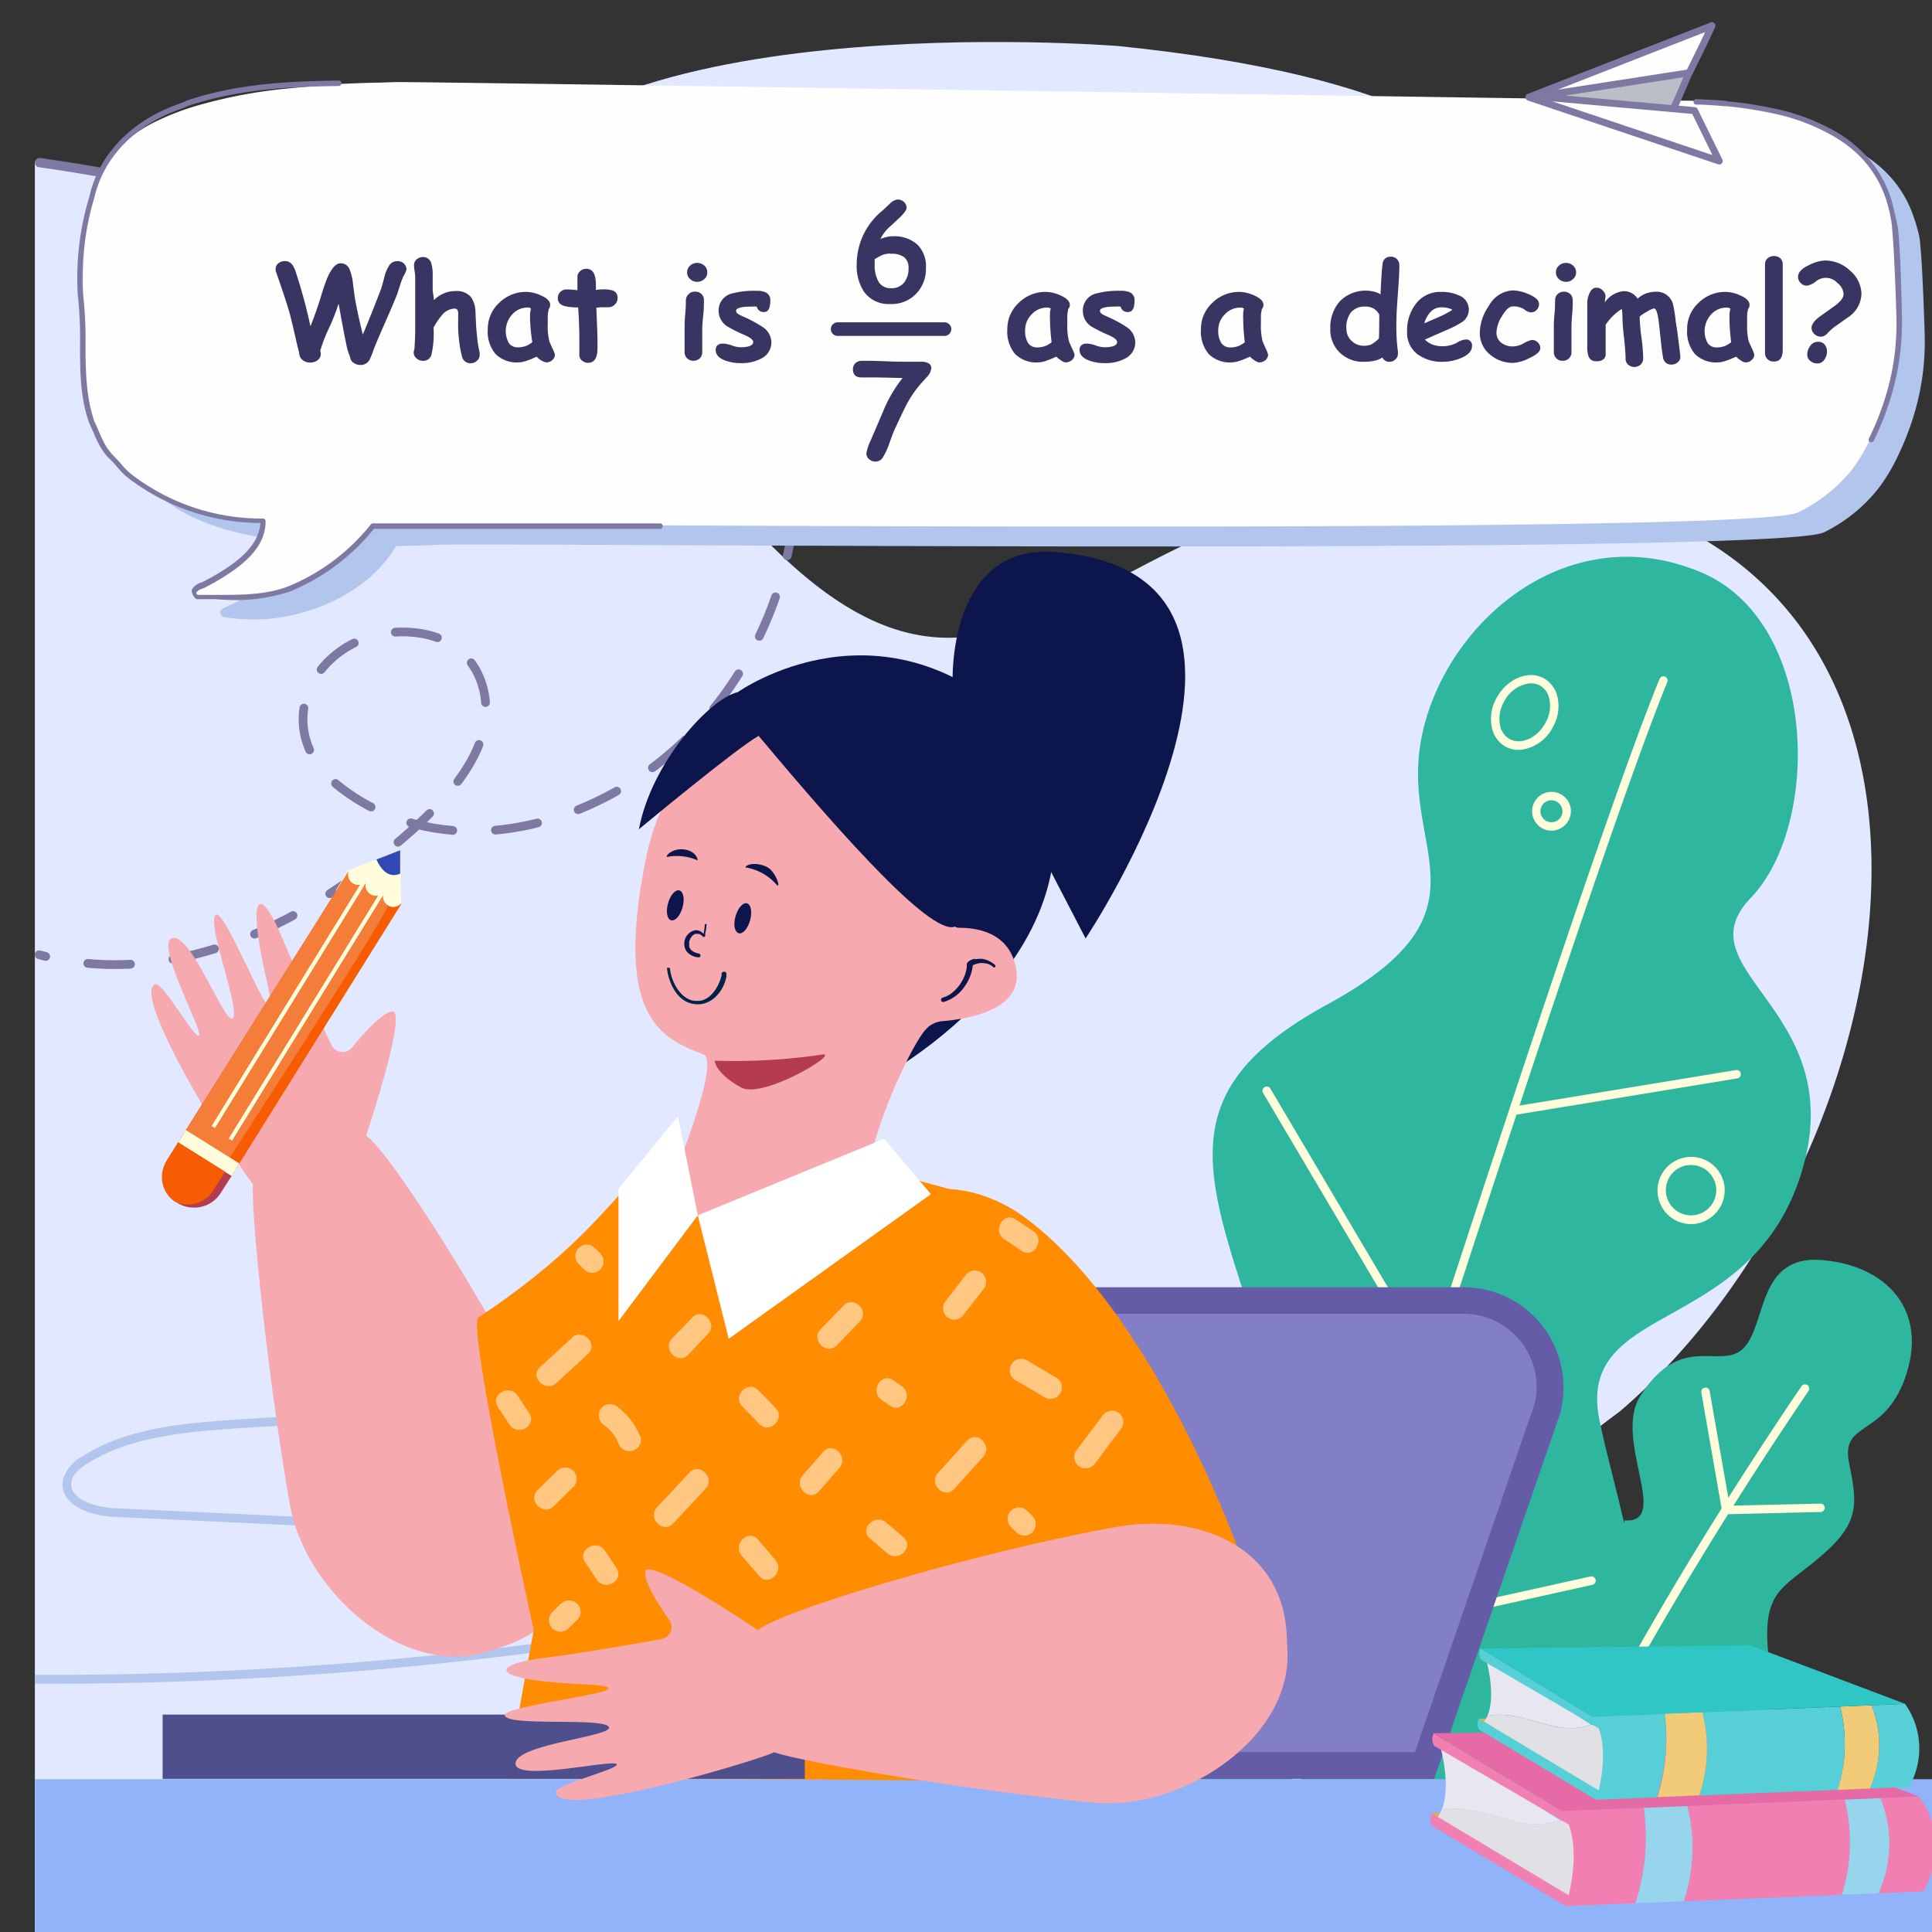 <svg id="Слой_1" data-name="Слой 1" xmlns="http://www.w3.org/2000/svg" width="230" height="230" viewBox="0 0 230 230">
  <rect x="0" y="0" width="230" height="230" fill="#333333" stroke="none"/>
  <defs>
    <style>
      .cls-1 {
        fill: #e1e8ff;
      }

      .cls-2, .cls-20 {
        fill: none;
      }

      .cls-2, .cls-20, .cls-34, .cls-35 {
        stroke: #7e79a2;
      }

      .cls-2, .cls-20, .cls-33, .cls-34, .cls-35 {
        stroke-linecap: round;
        stroke-linejoin: round;
      }

      .cls-2 {
        stroke-width: 1.04px;
        stroke-dasharray: 5.09;
      }

      .cls-3 {
        fill: #2fb69f;
      }

      .cls-4 {
        fill: #fffddb;
      }

      .cls-5 {
        fill: #91b3fa;
      }

      .cls-6 {
        fill: #b2c5ed;
      }

      .cls-7 {
        fill: #0d164c;
      }

      .cls-8 {
        fill: #827fc6;
      }

      .cls-9 {
        fill: #645ca7;
      }

      .cls-10 {
        fill: #f7a9b0;
      }

      .cls-11 {
        fill: #ff8c01;
      }

      .cls-12 {
        fill: #b53c50;
      }

      .cls-13 {
        fill: #fff;
      }

      .cls-14 {
        opacity: 0.51;
      }

      .cls-15 {
        fill: #3149b2;
      }

      .cls-16 {
        fill: #f75c03;
      }

      .cls-17 {
        fill: #f47d3a;
      }

      .cls-18 {
        fill: #4f4f8e;
      }

      .cls-19 {
        fill: #002448;
      }

      .cls-20 {
        stroke-width: 1.11px;
      }

      .cls-21 {
        fill: #e9b032;
      }

      .cls-22 {
        fill: #e0e0e5;
      }

      .cls-23 {
        fill: #e8e6f1;
      }

      .cls-24 {
        fill: #f27fb2;
      }

      .cls-25 {
        fill: #96d5ec;
      }

      .cls-26 {
        fill: #e56aa5;
      }

      .cls-27 {
        fill: #56d0d6;
      }

      .cls-28 {
        fill: #f1cb78;
      }

      .cls-29 {
        fill: #30c6c6;
      }

      .cls-30, .cls-35 {
        fill: #fefefe;
      }

      .cls-31 {
        fill: #7e79a2;
      }

      .cls-32, .cls-33 {
        fill: #383563;
      }

      .cls-33 {
        stroke: #383563;
        stroke-width: 1.62px;
      }

      .cls-34 {
        fill: #b9bec7;
      }

      .cls-34, .cls-35 {
        stroke-width: 0.83px;
      }
    </style>
  </defs>
  <g>
    <path class="cls-1" d="M133.11,5.48S65.89.07,56.48,25.53s77.28,46,111.7,24.69C183.87,40.53,201.52,12.43,133.11,5.48Z"/>
    <path class="cls-1" d="M208.06,220.66l-16-4.4c-34.43-8.32-20.31-32.85.71-48.18,36.53-31.11,48.53-107-15-110.88-49.72-3.29-57.53,44.87-94.2-1.65C62.31,33,34.11,23.07,4.15,19.21v212.6c84.71,0,158.56-.13,200.52-.69A64.41,64.41,0,0,1,208.06,220.66Z"/>
    <path class="cls-2" d="M94.54,61.14c-1.26,12.32-7.93,24.21-18.21,31.23-10.52,7.2-24.89,9.62-35.64,1.5C30.6,86.25,38.58,73.67,50,75.39c6.72,1,9.42,7.51,6.91,13.53-2.24,5.38-8.07,10.27-12.55,13.81-11.15,8.8-25.49,14.75-39.71,10.93"/>
    <g>
      <g>
        <path class="cls-3" d="M186.33,213.43c4.85.75,26.55,2.06,24.32-15.3-1.14-8.87,1.42-8.82,6.12-12.86s4.34-6.25,3.35-11.17,4.12-3,6.63-9.93c3-8.25-2.28-13.58-9.92-14.17s-6.52,7.67-9.23,10.46-7.4-2.07-12.34,5.75C192,171.31,199,181.4,193.4,181"/>
        <g>
          <path class="cls-4" d="M195.11,197.64a.4.4,0,0,1-.3-.06.49.49,0,0,1-.19-.68c6-10.65,12.73-21.38,19.84-31.87a.5.5,0,0,1,.84.56c-7.11,10.48-13.77,21.18-19.81,31.8A.47.47,0,0,1,195.11,197.64Z"/>
          <path class="cls-4" d="M216.74,180h0l-11.23.27a.51.51,0,0,1-.51-.42l-2.46-14.07a.49.49,0,0,1,.41-.58.5.5,0,0,1,.58.4l2.39,13.65,10.79-.25a.5.5,0,0,1,.52.49A.51.51,0,0,1,216.74,180Z"/>
        </g>
      </g>
      <g>
        <path class="cls-3" d="M208.41,106.91c8.45-8.77,8.07-33-6-38.82-17.36-7.22-33,8.57-33.58,23.13-.46,11.23,7.92,18.13-10.82,28.36s-14.62,20-8.49,38.76-7.9,13.18-16.44,30.54c-6.77,13.76,6.14,25.63,11.79,30L185,214.28a30.9,30.9,0,0,0,3.43-3.05c11.78-12.27,4.76-28.86,2-42.08-3-14.29,17.95-10,24-29.46S200,115.68,208.41,106.91Z"/>
        <g>
          <path class="cls-4" d="M152.52,218.24a.75.75,0,0,1-.21,0,.51.51,0,0,1-.32-.64c.36-1.13,36.07-113.74,45.56-136.73a.5.5,0,1,1,.92.38c-9.46,23-45.16,135.52-45.52,136.66A.53.53,0,0,1,152.52,218.24Z"/>
          <g>
            <path class="cls-4" d="M180.33,132.73a.5.5,0,0,1-.14-1l26.47-4.34a.5.5,0,0,1,.58.41.51.51,0,0,1-.42.58l-26.47,4.35Z"/>
            <path class="cls-4" d="M159.93,195.24a.5.5,0,0,1-.17-1l29.59-6.57a.5.5,0,1,1,.21,1L160,195.23Z"/>
          </g>
          <path class="cls-4" d="M170.23,163.11a.52.52,0,0,1-.49-.24l-19.4-32.8a.51.51,0,0,1,.87-.52l19.4,32.8a.51.51,0,0,1-.18.69A.48.48,0,0,1,170.23,163.11Z"/>
        </g>
        <path class="cls-4" d="M181.16,89.25a3.23,3.23,0,0,1-1.86-.33,3.34,3.34,0,0,1-1.62-2,5,5,0,0,1,.49-3.84c1.23-2.26,3.73-3.32,5.57-2.36a3.36,3.36,0,0,1,1.61,2,5,5,0,0,1-.49,3.85h0A5,5,0,0,1,181.16,89.25Zm.8-7.88a4,4,0,0,0-2.91,2.17,4.08,4.08,0,0,0-.41,3.07A2.33,2.33,0,0,0,179.76,88c1.36.71,3.25-.16,4.22-1.94h0a4,4,0,0,0,.41-3.07,2.33,2.33,0,0,0-1.12-1.41A2.26,2.26,0,0,0,182,81.37Zm2.46,4.95h0Z"/>
        <path class="cls-4" d="M184.9,98.88A2.31,2.31,0,1,1,187,96.33,2.33,2.33,0,0,1,184.9,98.88Zm-.39-3.6A1.31,1.31,0,1,0,186,96.44,1.33,1.33,0,0,0,184.51,95.28Z"/>
        <path class="cls-4" d="M201.68,145.71a4,4,0,1,1,3.62-4.44A4.05,4.05,0,0,1,201.68,145.71Zm-.76-7a3,3,0,1,0,3.38,2.66A3,3,0,0,0,200.92,138.72Z"/>
      </g>
    </g>
    <rect class="cls-5" x="4.15" y="211.81" width="230" height="20"/>
    <g>
      <path class="cls-6" d="M105.84,190c-7,.73-26.21,3.61-33.1,4.51-6.3.81-12.82,1.66-19.24,2.35a447.39,447.39,0,0,1-49.35,2.53v1.05a446.82,446.82,0,0,0,49.46-2.54c6.44-.7,13-1.54,19.27-2.36,6.85-.88,27.12-3.77,34.12-4.49Z"/>
      <path class="cls-6" d="M13.58,180.58l28.52,1.33c2.84.14,5.81.28,8.82.28,5.7,0,11.56-.5,17-2.47a12,12,0,0,0,5.64-3.63c1.45-1.89,1.84-3.51,1.16-4.8-1.87-3.55-11.4-3.25-16.52-3.1-.87,0-1.59.05-2,.05-9.75-.14-19.61.15-29.31.85-5.91.42-12.09,1.1-17.07,4.28a4.64,4.64,0,0,0-2.33,2.86,2.69,2.69,0,0,0,.61,2.24C9.23,179.89,11.68,180.49,13.58,180.58ZM8.5,176.4c.12-.74.71-1.42,1.86-2.15,4.77-3,10.8-3.7,16.56-4.12,8.13-.58,16.38-.88,24.57-.88q2.34,0,4.65,0c.48,0,1.2,0,2.09,0,4.18-.13,14-.43,15.54,2.53.48.9.13,2.15-1.06,3.69a11.08,11.08,0,0,1-5.16,3.28c-8.12,2.94-17.3,2.51-25.4,2.13l-28.52-1.33c-1.72-.09-3.86-.65-4.74-1.72A1.69,1.69,0,0,1,8.5,176.4Z"/>
    </g>
    <g>
      <g>
        <g>
          <path class="cls-7" d="M137.33,193c-2-7.41-5.82-21.67-6.12-22.56l1.42-.48c.39,1.16,5.91,21.78,6.15,22.65Z"/>
          <polygon class="cls-7" points="88.64 196.26 88.41 194.78 136.4 187.12 136.64 188.6 88.64 196.26"/>
          <path class="cls-7" d="M87.52,197.68s1.15-6,2,.14Z"/>
        </g>
        <rect class="cls-7" x="69.85" y="184.68" width="1.5" height="17.93" transform="translate(-133.91 167.99) rotate(-62.82)"/>
        <rect class="cls-7" x="60.67" y="179.46" width="26.91" height="1.5" transform="translate(-120.57 188.23) rotate(-70)"/>
        <path class="cls-8" d="M169.59,210.17H63.48l15.72-47.3a10.33,10.33,0,0,1,10.08-8H174.2a10.33,10.33,0,0,1,10.08,12.62Z"/>
        <path class="cls-9" d="M170.73,211.77H61.26l16.43-49.4a11.8,11.8,0,0,1,11.59-9.13H174.2a11.92,11.92,0,0,1,11.63,14.58l0,.16Zm-105-3.19H168.45L182.73,167a8.73,8.73,0,0,0-8.53-10.6H89.28a8.69,8.69,0,0,0-8.52,6.8Z"/>
      </g>
      <g>
        <g>
          <g>
            <path class="cls-10" d="M23.71,123.25c.32-.82-5.41-11.22-3.12-11.59s6.24,10.54,7.14,9.52-3.29-11.64-2-12.29,8.48,18.53,6,7.75-.7-11.1,1.8-5.14c1.74,4.14,4.41,9.75,5.89,12.81a1.46,1.46,0,0,0,2.44.45c1.46-1.79,3.72-4.31,4.87-4.34,1.79,0-3.14,14.77-3.14,14.77h0c3.14,2.22,15.91,22.6,23.19,37.59,4.5,9.27,3.09,19.83-6.69,23.17l-1.83.59c-10.06,3.43-21.93-7-23.75-17.42-2.68-15.39-4.63-34.6-4.4-38.16h0c-1.21-1.24-14.77-22.57-11.62-23.79C19.36,116.82,23.39,124.07,23.71,123.25Z"/>
            <path class="cls-11" d="M85.21,139c5.91,2.07,12.33,12.53,7.75,21.51-9.26,18.16-29.3,34.11-29.3,34.11s-8.11-36.85-6.72-37.77C77.88,142.93,73.23,135.76,85.21,139Z"/>
          </g>
          <g>
            <g>
              <g>
                <g>
                  <path class="cls-7" d="M104.19,128.69s31.27-16.25,18.16-41.5C122.35,87.19,108,114.61,104.19,128.69Z"/>
                  <g>
                    <path class="cls-10" d="M113.38,109.67a.76.76,0,0,0,.78.78c1.82,0,6.16.36,6.84,5.11s-6,5.77-8.74,6a3,3,0,0,0-2.06,1c-1.62,1.83-5.15,9.48-6.33,14.41-2.62,10.89,5.69,12.13,5.69,12.13s-25.7,8.21-34.19,2.52c0,0,11.28-25,8.34-26.12-5.2-1.92-10.53-4.67-6.85-23.12C80.32,85,94.49,86.13,97.67,86.63,100.35,87.06,113.64,88.1,113.38,109.67Z"/>
                    <path class="cls-12" d="M85.08,126.27a71.54,71.54,0,0,0,12.74-.72c2.45-.39-7,5.36-9.6,3.91C85.1,127.72,85.08,126.27,85.08,126.27Z"/>
                  </g>
                </g>
                <path class="cls-7" d="M122,86.93C105.19,70,87.83,82.4,87.83,82.4c-3.29.74-10.27,8.35-11.77,16.32,0,0,11.52-9.58,14.25-11.12,10.53,12.58,21,24.24,23.54,22.63,3.25-.34,11.05-5.85,11.17-14.44Z"/>
                <g>
                  <path class="cls-7" d="M92.39,105.26c.67.74,0-1.44-1-2s-2.4-.52-2.67,0A6.14,6.14,0,0,1,92.39,105.26Z"/>
                  <path class="cls-7" d="M79.49,102a6.15,6.15,0,0,1,3.57.43c-.06-.67-.8-1.33-2-1.33C79.77,101.14,79.08,102.08,79.49,102Z"/>
                  <path class="cls-7" d="M81.26,108c-.27,1-.88,1.69-1.36,1.56s-.65-1-.38-2,.88-1.69,1.36-1.56S81.53,107.05,81.26,108Z"/>
                  <path class="cls-7" d="M89.3,109.55c-.27,1-.88,1.69-1.36,1.55s-.66-1-.38-2,.88-1.69,1.36-1.56S89.57,108.55,89.3,109.55Z"/>
                  <g>
                    <path class="cls-7" d="M115.09,114.85l0,.32a4.72,4.72,0,0,1-1,2.27,4.55,4.55,0,0,1-.76.76,3.27,3.27,0,0,1-.72.43l-.39.14a.26.26,0,1,0,.14.51,4.64,4.64,0,0,0,2.37-1.69c.14-.19.27-.39.4-.6a5.93,5.93,0,0,0,.34-.72,4.61,4.61,0,0,0,.34-1.42.36.36,0,1,0-.72,0m-.34,1.45v0m-.62,1.09,0,0,0,0"/>
                    <path class="cls-7" d="M116.07,114.13a1.76,1.76,0,0,0-.39.12l-.23.11a1.3,1.3,0,0,0-.23.18.27.27,0,0,0-.07.14.29.29,0,0,0,0,.24.32.32,0,0,0,.36.13l.23-.11a3.35,3.35,0,0,1,.81-.27,2.22,2.22,0,0,1,.63,0,2.66,2.66,0,0,1,.49.1,2.75,2.75,0,0,1,.38.2,1.39,1.39,0,0,1,.19.15.16.16,0,0,0,.23,0,.17.17,0,0,0,0-.23,3.11,3.11,0,0,0-1.51-.74,3,3,0,0,0-.43,0,2.85,2.85,0,0,0-.49.06m1.12.5h0"/>
                  </g>
                  <path class="cls-7" d="M84,110h0a.13.13,0,0,0-.1.11,6.7,6.7,0,0,1-.13,1l0,.09a.94.94,0,0,0-.17-.18,1.14,1.14,0,0,0-.38-.22,1,1,0,0,0-.34-.06h-.11a1.64,1.64,0,0,0-1.28,1.27,1.86,1.86,0,0,0,0,.66,1.45,1.45,0,0,0,.26.61,2,2,0,0,0,1.44.69h0a.23.23,0,0,0,.21-.2.27.27,0,0,0-.06-.17.22.22,0,0,0-.15-.08h0a3.17,3.17,0,0,1-.57-.19,1.64,1.64,0,0,1-.29-.2.85.85,0,0,1-.17-.2,1.13,1.13,0,0,1-.11-.22,1.86,1.86,0,0,1,0-.27,1.93,1.93,0,0,1,0-.33,2.13,2.13,0,0,1,.14-.38,1.18,1.18,0,0,1,.2-.28.91.91,0,0,1,.2-.19.88.88,0,0,1,.2-.09l.18,0,.19,0a.73.73,0,0,1,.19.07,1.18,1.18,0,0,1,.24.17l.11.12,0,0,0,0a.16.16,0,0,0,.11,0l.06,0a.16.16,0,0,0,.08-.11v-.16c0-.18.07-.36.09-.55a6.47,6.47,0,0,0,.07-.72A.13.13,0,0,0,84,110Z"/>
                </g>
                <path class="cls-7" d="M113.41,81.21s-.68-16.59,12.34-15.49c32.35,2.75,3.49,46,3.49,46"/>
              </g>
              <g>
                <path class="cls-11" d="M79.13,138.77c-4.73,9.64-10.1,26.32-11.94,35.4-1.44,7.05-6.25,34.8-6.94,37.6,0,0,49.06-.05,68.13.45-.48-9.82-5.47-57.56-9.8-69,0,0-12.19-3.81-15.58-4C103,139.18,76.93,152.26,79.13,138.77Z"/>
                <path class="cls-11" d="M101.69,146.79c3.08-5.46,12.55-7.74,20.58-1.66,16.27,12.31,26.44,42.81,26.44,42.81s-35.6,1.6-36,.63C103.15,165.28,96.36,158,101.69,146.79Z"/>
              </g>
            </g>
            <g>
              <polygon class="cls-13" points="110.82 142.17 105.26 135.57 83.07 144.68 86.75 159.38 110.82 142.17"/>
              <polygon class="cls-13" points="83.07 144.68 80.71 132.88 73.63 141.53 73.63 157.28 83.07 144.68"/>
            </g>
          </g>
        </g>
        <g class="cls-14">
          <path class="cls-13" d="M131.2,168.6l-3.13,4.17a1.36,1.36,0,0,0,.49,1.86,1.39,1.39,0,0,0,1.86-.49l3.13-4.17a1.37,1.37,0,0,0-.49-1.86,1.4,1.4,0,0,0-1.86.49Z"/>
          <path class="cls-13" d="M125.74,164l-3.49-2.05a1.36,1.36,0,0,0-1.37,2.35l3.49,2.05a1.36,1.36,0,0,0,1.37-2.35Z"/>
          <path class="cls-13" d="M115.08,151.65l-2.43,3.13a1.41,1.41,0,0,0,0,1.92,1.37,1.37,0,0,0,1.92,0l2.44-3.13a1.41,1.41,0,0,0,0-1.92,1.37,1.37,0,0,0-1.93,0Z"/>
          <path class="cls-13" d="M115.13,171.51l-3.46,3.83c-1.18,1.29.74,3.22,1.92,1.92l3.46-3.83c1.17-1.3-.74-3.23-1.92-1.92Z"/>
          <path class="cls-13" d="M107.33,165l-1-.69c-1.46-1-2.82,1.38-1.37,2.35l1,.69c1.46,1,2.83-1.38,1.37-2.35Z"/>
          <path class="cls-13" d="M122.91,180.49l-.7-.69a1.36,1.36,0,0,0-1.92,1.92l.69.69a1.36,1.36,0,0,0,1.93-1.92Z"/>
          <path class="cls-13" d="M98,172.84c-.81.93-1.62,1.86-2.44,2.78-1.14,1.31.77,3.25,1.93,1.93l2.43-2.79c1.15-1.31-.77-3.24-1.92-1.92Z"/>
          <path class="cls-13" d="M107.56,183l-2.07-1.75c-1.33-1.13-3.26.78-1.92,1.92l2.07,1.76c1.32,1.12,3.26-.79,1.92-1.93Z"/>
          <path class="cls-13" d="M100.43,155.42l-2.74,2.82c-1.22,1.26.7,3.18,1.92,1.92l2.74-2.82c1.22-1.25-.7-3.18-1.92-1.92Z"/>
          <path class="cls-13" d="M92.33,167.61l-2.06-2.11c-1.22-1.26-3.14.67-1.92,1.92l2.06,2.12c1.22,1.25,3.14-.67,1.92-1.93Z"/>
          <path class="cls-13" d="M92.31,185.71l-2.08-2.44c-1.14-1.33-3.06.6-1.93,1.93l2.09,2.43c1.14,1.33,3.06-.6,1.92-1.92Z"/>
          <path class="cls-13" d="M82.08,175.31l-3.86,4.13c-1.19,1.28.73,3.21,1.92,1.93L84,177.23c1.2-1.28-.72-3.21-1.92-1.92Z"/>
          <path class="cls-13" d="M82.41,156.86,80,159.35c-1.2,1.27.72,3.2,1.93,1.93l2.37-2.5c1.2-1.26-.72-3.19-1.92-1.92Z"/>
          <path class="cls-13" d="M76.22,171.05a8.15,8.15,0,0,0-2.9-3.71,1.37,1.37,0,0,0-1.86.49,1.39,1.39,0,0,0,.49,1.86,4.87,4.87,0,0,1,1.65,2.08,1.4,1.4,0,0,0,1.67.95,1.37,1.37,0,0,0,1-1.67Z"/>
          <path class="cls-13" d="M68.11,159.25l-3.81,3.49c-1.3,1.18.63,3.1,1.92,1.92L70,161.18c1.29-1.19-.64-3.11-1.93-1.93Z"/>
          <path class="cls-13" d="M71.46,149.21c-.23-.24-.47-.47-.7-.7a1.36,1.36,0,0,0-1.92,1.92l.69.7a1.36,1.36,0,0,0,1.93-1.92Z"/>
          <path class="cls-13" d="M66.44,175,64,177.39c-1.25,1.23.67,3.15,1.92,1.92l2.45-2.42A1.36,1.36,0,0,0,66.44,175Z"/>
          <path class="cls-13" d="M73.41,186.68,72,184.59c-1-1.45-3.32-.09-2.35,1.37l1.39,2.09c1,1.45,3.32.09,2.35-1.37Z"/>
          <path class="cls-13" d="M66.75,190.92c-.34.35-.69.69-1,1a1.36,1.36,0,0,0,1.92,1.93l1.05-1a1.36,1.36,0,0,0-1.93-1.92Z"/>
          <path class="cls-13" d="M63,168.23l-1.38-2.09c-1-1.46-3.31-.1-2.35,1.37l1.39,2.09c1,1.46,3.31.1,2.34-1.37Z"/>
          <path class="cls-13" d="M123,146.56l-2.09-1.39c-1.46-1-2.82,1.38-1.37,2.35l2.09,1.39c1.46,1,2.82-1.38,1.37-2.35Z"/>
        </g>
        <g>
          <g>
            <g>
              <polygon class="cls-4" points="41.4 103.64 47.64 101.22 47.76 107.61 46.16 110.14 39.96 106.04 41.4 103.64"/>
              <path class="cls-15" d="M44.81,102.32l2.83-1.1,0,2.77S46,105,44.81,102.32Z"/>
            </g>
            <g>
              <path class="cls-16" d="M47.72,107.58a1.25,1.25,0,0,1-2.08-1.29l0,0a1.26,1.26,0,0,1-2.08-1.3l0,0a1.27,1.27,0,0,1-1.56.19,1.25,1.25,0,0,1-.53-1.42L21.13,136.12l6.36,4,20.27-32.48Z"/>
              <path class="cls-17" d="M46.16,107.77a1.25,1.25,0,0,1-.52-1.48l0,0a1.26,1.26,0,0,1-2.08-1.3l0,0a1.27,1.27,0,0,1-1.56.19,1.25,1.25,0,0,1-.53-1.42L21.13,136.12l5.3,3.1S46.67,108.09,46.16,107.77Z"/>
              <rect class="cls-4" x="21.08" y="136.38" width="7.5" height="1.81" transform="translate(76.43 7.67) rotate(31.96)"/>
              <path class="cls-12" d="M21.21,136l6.36,4-1.28,2a3.75,3.75,0,0,1-5.17,1.2h0a3.75,3.75,0,0,1-1.19-5.16Z"/>
              <path class="cls-16" d="M21.21,136l5.59,3.49-1.28,2A3.55,3.55,0,0,1,20.74,143h0a3.54,3.54,0,0,1-.81-4.92Z"/>
            </g>
            <rect class="cls-4" x="17.18" y="119.24" width="34.51" height="0.47" transform="translate(-85.37 86.2) rotate(-58.4)"/>
            <rect class="cls-4" x="19.22" y="120.73" width="34.51" height="0.47" transform="translate(-85.67 88.65) rotate(-58.4)"/>
          </g>
          <rect class="cls-18" x="19.36" y="204.12" width="76.45" height="7.65" transform="translate(115.17 415.89) rotate(180)"/>
        </g>
        <path class="cls-10" d="M73.38,210c-.71-.54-12.27,2.19-12-.12s11.83-3.17,11.09-4.31-12.1,0-12.38-1.36,20.12-3.19,9.08-3.72-10.88-2.3-4.47-3.11c4.45-.56,10.58-1.63,13.92-2.23a1.47,1.47,0,0,0,1.1-2.23c-1.34-1.89-3.16-4.74-2.88-5.86.43-1.74,13.38,7,13.38,7v0c3-2.42,26-9.26,42.43-12.24,10.14-1.85,19.94,2.35,20.52,12.67l.09,1.91c.6,10.61-12.63,19.25-23.17,18.2-15.54-1.55-34.57-4.83-37.93-6h0c-1.52.83-25.71,8.16-26,4.79C66,212.45,74.08,210.52,73.38,210Z"/>
      </g>
      <path class="cls-19" d="M79.56,115.22h0a.27.27,0,0,0-.15,0,.12.12,0,0,0,0,.09,6.15,6.15,0,0,0,.76,2.37,4.28,4.28,0,0,0,.87,1.11,3.85,3.85,0,0,0,.55.39,2.62,2.62,0,0,0,.7.28,3,3,0,0,0,.75.1h.12a2.67,2.67,0,0,0,.71-.11,3.39,3.39,0,0,0,1.29-.75,4.23,4.23,0,0,0,.88-1.18,4.29,4.29,0,0,0,.43-1.25,2.65,2.65,0,0,0,0-.38v0a.18.18,0,0,0-.07-.15.37.37,0,0,0-.21-.06.29.29,0,0,0-.29.22c0,.08,0,.16,0,.24a5.48,5.48,0,0,1-.62,1.5,4.36,4.36,0,0,1-.68.85,3.09,3.09,0,0,1-.47.36,2.62,2.62,0,0,1-.48.22,2.57,2.57,0,0,1-.4.08l-.17,0h-.32a3.55,3.55,0,0,1-.47-.08,2.87,2.87,0,0,1-.51-.23,3,3,0,0,1-.62-.48,4.79,4.79,0,0,1-.82-1.15,5.62,5.62,0,0,1-.57-1.77v-.09c0-.06,0-.13-.17-.14Z"/>
    </g>
    <path class="cls-20" d="M4.71,19.36C23,21.92,41,27,57.41,35.72"/>
    <g>
      <g>
        <polygon class="cls-21" points="170.45 215.86 173.99 215.86 172.86 217.73 170.45 215.86"/>
        <path class="cls-22" d="M187.42,217.1c2.28,4,.15,9.23.15,9.23l-16.46-10a3.43,3.43,0,0,0,.51-.85c5.18-.91,9.17,3,14.1,1.21Z"/>
        <path class="cls-23" d="M171.37,207.54l14.35,9.14c-4.93,1.83-8.92-2.12-14.1-1.21C172.87,212.58,171.37,207.54,171.37,207.54Z"/>
        <g>
          <path class="cls-24" d="M223.85,214.06l4.59-.19c4.09,5.57.53,11.3.53,11.3l-5.35.22A14.3,14.3,0,0,0,223.85,214.06Z"/>
          <path class="cls-25" d="M219.59,214.23l4.26-.17a14.3,14.3,0,0,1-.23,11.33l-4.37.18A20.65,20.65,0,0,0,219.59,214.23Z"/>
          <path class="cls-24" d="M200.85,215l18.74-.77a20.65,20.65,0,0,1-.34,11.34l-18.81.77A20.12,20.12,0,0,0,200.85,215Z"/>
          <path class="cls-25" d="M195.7,215.21l5.15-.21a20.12,20.12,0,0,1-.41,11.34l-5.75.23A25.14,25.14,0,0,0,195.7,215.21Z"/>
          <path class="cls-24" d="M170.45,215.86l16.3,9.77c1-4.27.55-6.94,0-8.44h0l-16-9.34a1.53,1.53,0,0,1-.07-1.51l15.18,9.28,9.81-.41a25.14,25.14,0,0,1-1,11.36l-8.27.34h0l-15.92-9.56A1.5,1.5,0,0,1,170.45,215.86Z"/>
          <polygon class="cls-26" points="228.44 213.87 207.36 205.9 170.71 206.34 185.89 215.62 228.44 213.87"/>
        </g>
      </g>
      <g>
        <polygon class="cls-21" points="176.06 204.59 179.16 204.59 178.17 206.22 176.06 204.59"/>
        <path class="cls-22" d="M190.91,205.67c2,3.53.13,8.07.13,8.07L176.64,205a3.22,3.22,0,0,0,.44-.74c4.53-.8,8,2.65,12.34,1.05Z"/>
        <path class="cls-23" d="M176.86,197.3l12.56,8c-4.31,1.6-7.81-1.85-12.34-1.05C178.18,201.72,176.86,197.3,176.86,197.3Z"/>
        <g>
          <path class="cls-27" d="M222.79,203l4-.16a9.15,9.15,0,0,1,.47,9.88l-4.68.19A12.5,12.5,0,0,0,222.79,203Z"/>
          <path class="cls-28" d="M219.06,203.16l3.73-.15a12.5,12.5,0,0,1-.2,9.91l-3.83.16A18,18,0,0,0,219.06,203.16Z"/>
          <path class="cls-27" d="M202.66,203.84l16.4-.68a18,18,0,0,1-.3,9.92l-16.46.67A17.55,17.55,0,0,0,202.66,203.84Z"/>
          <path class="cls-28" d="M198.15,204l4.51-.18a17.55,17.55,0,0,1-.36,9.91l-5,.21A22,22,0,0,0,198.15,204Z"/>
          <path class="cls-27" d="M176.06,204.59l14.26,8.55c.86-3.74.49-6.08,0-7.39h0l-14-8.17a1.37,1.37,0,0,1-.06-1.33l13.28,8.12,8.58-.35a22,22,0,0,1-.88,9.94l-7.24.3h0l-13.93-8.37A1.3,1.3,0,0,1,176.06,204.59Z"/>
          <polygon class="cls-29" points="226.81 202.84 208.36 195.87 176.29 196.25 189.57 204.37 226.81 202.84"/>
        </g>
      </g>
    </g>
    <g>
      <g>
        <path class="cls-6" d="M43.49,12.31c1.28-.07,2.67-.12,4.25-.16,1,0,1.85-.06,2.68-.08C52.79,12,202.72,14.23,205,14.32c1.13,0,2.3.11,3.47.2a.76.76,0,0,1,.2.06,44.32,44.32,0,0,1,5.44.83,24.29,24.29,0,0,1,7.6,2.9,15.15,15.15,0,0,1,3,2.39,13.46,13.46,0,0,1,3.09,5.08,19.41,19.41,0,0,1,.66,2.26c.34,1.47.65,10.62.68,12.28A30,30,0,0,1,227.66,50a33.83,33.83,0,0,1-1.83,4.51,20.81,20.81,0,0,1-2.34,3.8,18.86,18.86,0,0,1-6.34,5.06c-5.49,2.78-159.66,1.22-164.78,1.48l-.22,0c-1.4.07-3,.12-5,.15a13.74,13.74,0,0,1-1.07,1.58,16.67,16.67,0,0,1-3.12,3A20.49,20.49,0,0,1,39,71.86a22.07,22.07,0,0,1-4.49,1.43,21.38,21.38,0,0,1-3.27.43,22,22,0,0,1-4.38-.23,1,1,0,0,1-.33-.1.55.55,0,0,1-.28-.38.48.48,0,0,1,0-.29.69.69,0,0,1,.37-.32l.91-.44-.06.06a23,23,0,0,0,4.28-2.78,10.83,10.83,0,0,0,1.71-1.87,7.49,7.49,0,0,0,.77-1.59,5.81,5.81,0,0,0,.22-1.29h-.11c-2-.25-3.92-.59-5.68-1a29.4,29.4,0,0,1-5-1.6,18.4,18.4,0,0,1-6.9-5.08,19,19,0,0,1-3.58-7c-.66-2.34-.18-21.93.18-23.17a15.61,15.61,0,0,1,4.19-7.2A15.16,15.16,0,0,1,19.43,18a16.85,16.85,0,0,1,2.18-1.26,30,30,0,0,1,4.75-1.85,59,59,0,0,1,10.93-2.09c1.91-.2,3.93-.36,6.2-.47"/>
        <path class="cls-30" d="M40.4,10c1.27-.06,2.66-.12,4.25-.16,1,0,1.84-.06,2.67-.07C49.69,9.71,199.63,12,201.89,12c1.14.05,2.31.12,3.48.2a.7.7,0,0,1,.19.06,46.32,46.32,0,0,1,5.44.83,24.54,24.54,0,0,1,7.6,2.9,15.26,15.26,0,0,1,3,2.4,13.6,13.6,0,0,1,2.27,3.14,15.54,15.54,0,0,1,.82,1.93,19.05,19.05,0,0,1,.65,2.27c.34,1.46.65,10.61.68,12.27a29.71,29.71,0,0,1-1.49,9.64,32.55,32.55,0,0,1-1.83,4.51A20.46,20.46,0,0,1,220.4,56,18.86,18.86,0,0,1,214.06,61c-5.5,2.78-159.66,1.22-164.79,1.49h-.22c-1.4.07-3,.12-5,.15A14,14,0,0,1,43,64.28a17.2,17.2,0,0,1-3.11,3,20.58,20.58,0,0,1-3.93,2.28A22.18,22.18,0,0,1,31.46,71a22.81,22.81,0,0,1-3.28.42,21.14,21.14,0,0,1-4.37-.23,1,1,0,0,1-.34-.1.59.59,0,0,1-.28-.38.57.57,0,0,1,0-.29.76.76,0,0,1,.38-.32l.91-.44-.07.06A23.11,23.11,0,0,0,28.74,67a10.36,10.36,0,0,0,1.7-1.87,6.88,6.88,0,0,0,.78-1.59,6.33,6.33,0,0,0,.22-1.29h-.12a54.57,54.57,0,0,1-5.67-1,29.53,29.53,0,0,1-5-1.6,18.34,18.34,0,0,1-6.89-5.07,19,19,0,0,1-3.59-7c-.65-2.34-.18-21.93.18-23.17a15.84,15.84,0,0,1,4.19-7.2,14.5,14.5,0,0,1,1.81-1.47,16,16,0,0,1,2.17-1.26,31.14,31.14,0,0,1,4.76-1.85,58.92,58.92,0,0,1,10.92-2.09c1.91-.2,3.94-.36,6.21-.47"/>
        <path class="cls-31" d="M27.11,71.42a20.74,20.74,0,0,0,7.4-1,25,25,0,0,0,10-7.46h34a.33.33,0,1,0,0-.65H44.4a.33.33,0,0,0-.25.11,24.38,24.38,0,0,1-9.87,7.4c-2.81,1.06-5.82,1-9,1H23.5a1.16,1.16,0,0,1-.15-.26,1.38,1.38,0,0,1,.73-.48,1.84,1.84,0,0,0,.51-.24c.45-.23.73-.38.91-.49l.06,0h0a.53.53,0,0,0,.11-.09c3-1.75,5.95-3.93,5.95-7.21a.32.32,0,0,0-.33-.32,25.38,25.38,0,0,1-15.65-5.27,8.87,8.87,0,0,1-1.22-1.23c-.27-.31-.55-.62-.84-.9a6.31,6.31,0,0,1-1.31-1.87c-.17-.31-.34-.72-.51-1.11s-.34-.81-.52-1.15c-1-2.94-1.05-6-1.06-9.18a47.26,47.26,0,0,0-.29-6,33.35,33.35,0,0,1,1.37-11.59c1-4.28,4.17-7.87,8.78-9.88.35-.16.78-.33,1.2-.48s.85-.33,1.21-.49c6.08-2,12.19-2.27,17.92-2.34a.33.33,0,0,0,0-.65h0c-5.79.08-12,.32-18.13,2.38h0c-.33.16-.77.32-1.18.48s-.88.33-1.23.5c-4.8,2.09-8.14,5.85-9.15,10.31A33.58,33.58,0,0,0,9.25,35a48,48,0,0,1,.28,6c0,3.13,0,6.36,1.11,9.42,0,0,0,0,0,0,.17.32.34.73.51,1.12s.35.83.53,1.16a7,7,0,0,0,1.44,2,11,11,0,0,1,.79.85,9.08,9.08,0,0,0,1.31,1.32A26,26,0,0,0,31,62.26c-.2,2.92-3.1,4.93-6,6.57a4,4,0,0,0-.62.34l-.05,0,0,0a1.69,1.69,0,0,1-.38.18,1.89,1.89,0,0,0-1.12.86.33.33,0,0,0,0,.15,1.36,1.36,0,0,0,.45.88.31.31,0,0,0,.22.09l1.9,0Z"/>
        <path class="cls-31" d="M222.78,52.63a.33.33,0,0,0,.29-.18,32.35,32.35,0,0,0,1.84-4.55,30.18,30.18,0,0,0,1.51-9.76c0-1.51-.2-9.84-.55-11.38-.19-.83-.54-2.54-.8-3.26a14.73,14.73,0,0,0-.84-2,13.72,13.72,0,0,0-2.33-3.22,15.89,15.89,0,0,0-3.08-2.45,25,25,0,0,0-7.7-2.93,44.44,44.44,0,0,0-5.43-.83.78.78,0,0,0-.25-.07c-1.18-.09-2.35-.15-3.49-.2a.33.33,0,0,0-.34.31.34.34,0,0,0,.31.34c1.14,0,2.3.11,3.47.2l.08,0,.11,0a47.78,47.78,0,0,1,5.4.83,24.24,24.24,0,0,1,7.5,2.86,15.19,15.19,0,0,1,3,2.34,13.22,13.22,0,0,1,2.22,3.07,15.58,15.58,0,0,1,.8,1.89A18.92,18.92,0,0,1,225.1,26c.32,1.4.64,10.2.67,12.21a29.36,29.36,0,0,1-1.47,9.54,33.63,33.63,0,0,1-1.81,4.46.32.32,0,0,0,.15.43A.23.23,0,0,0,222.78,52.63Z"/>
      </g>
      <g>
        <g>
          <path class="cls-32" d="M48,32.93l-.3.77q-.13.45-.42,1.32c-.29.74-.75,1.83-1.38,3.26s-1.11,2.54-1.39,3.26A11,11,0,0,1,44,42.82a1.19,1.19,0,0,1-1.1.63,1.36,1.36,0,0,1-.78-.24.91.91,0,0,1-.44-.72,6.85,6.85,0,0,1-.44-1.43c-.23-1.09-.54-2.73-.93-4.91a26.62,26.62,0,0,1-1.07,2.76,17.42,17.42,0,0,0-1.12,2.87,1,1,0,0,1,.07.36.91.91,0,0,1-.42.77,1.41,1.41,0,0,1-.81.25,1.44,1.44,0,0,1-.92-.28,1.08,1.08,0,0,1-.42-.86l-.23-.89c-.17-.79-.45-2-.83-3.55-.33-1.21-.89-2.92-1.68-5.15a1,1,0,0,1-.07-.38.86.86,0,0,1,.35-.72,1.16,1.16,0,0,1,.76-.25,1.09,1.09,0,0,1,.92.49,4,4,0,0,1,.43,1,63,63,0,0,1,1.69,6.27c.4-1,.82-2.16,1.24-3.51A21.64,21.64,0,0,1,39,33c.51-1.11,1-1.66,1.56-1.66a1.14,1.14,0,0,1,1.09.81A7,7,0,0,1,42,33.52c0,.21.09.72.19,1.53s.43,2.47,1,4.78q.81-1.89,2.18-5.45c.05-.15.19-.61.39-1.41a4.53,4.53,0,0,1,.56-1.35,1.14,1.14,0,0,1,1-.53,1.06,1.06,0,0,1,.77.29,1,1,0,0,1,.3.73A3.3,3.3,0,0,1,48,32.93Z"/>
          <path class="cls-32" d="M51.65,35.74a3.72,3.72,0,0,1,1.2-.82,3.4,3.4,0,0,1,1.36-.27,2.22,2.22,0,0,1,1.87.73,3.13,3.13,0,0,1,.52,1.69L56.69,39q.12,1.23.15,1.5a13.72,13.72,0,0,0,.26,1.47,1.67,1.67,0,0,1,0,.29.87.87,0,0,1-.33.7,1.1,1.1,0,0,1-.76.28,1,1,0,0,1-1-.76,12.37,12.37,0,0,1-.33-1.74,15,15,0,0,1-.14-1.77c0-.13,0-.32,0-.58s0-.44,0-.57a6.41,6.41,0,0,0,0-.66q-.06-.42-.39-.42a2,2,0,0,0-1.54.78,8.92,8.92,0,0,0-1,1.48,11.14,11.14,0,0,1-.27,3.32,1,1,0,0,1-1,.63,1.12,1.12,0,0,1-.76-.29.89.89,0,0,1-.33-.7,1.39,1.39,0,0,1,.09-.41c0-.11.06-.79.09-2,0-1,0-2.73,0-5.1l0-.26c0-.6,0-1,0-1.2a4.62,4.62,0,0,0-.07-.7,4.62,4.62,0,0,1-.07-.7.9.9,0,0,1,.31-.71,1.13,1.13,0,0,1,.76-.28,1,1,0,0,1,1,.81,4.84,4.84,0,0,1,.15,1.4c0,.51,0,1,0,1.55S51.65,35.25,51.65,35.74Z"/>
          <path class="cls-32" d="M65,43.14a2.21,2.21,0,0,1-1.11-.68,9.74,9.74,0,0,1-1.24.5,3,3,0,0,1-.91.18,3.57,3.57,0,0,1-2.75-1,4.11,4.11,0,0,1-.92-2.94,4.21,4.21,0,0,1,1.36-3.15,4.49,4.49,0,0,1,3.24-1.3,4.33,4.33,0,0,1,1.68.4c.77.33,1.15.71,1.15,1.14a.74.74,0,0,1-.17.48,5.3,5.3,0,0,0-.12.76c0,.3,0,.66,0,1.07a7.31,7.31,0,0,0,.2,2.07s.13.31.35.79a3.89,3.89,0,0,1,.3.74.82.82,0,0,1-.31.66A1,1,0,0,1,65,43.14ZM63.1,38c0-.16,0-.35,0-.56s.06-.45.11-.71L63,36.61l-.2,0a2.44,2.44,0,0,0-1.81.81,2.93,2.93,0,0,0-.41,3.42,1.25,1.25,0,0,0,1.09.51,2.66,2.66,0,0,0,.9-.15,2.85,2.85,0,0,0,.8-.47A22.21,22.21,0,0,1,63.1,38Z"/>
          <path class="cls-32" d="M72.47,36.58h-.76a5.09,5.09,0,0,0-.72.06c.09,2.05.14,3.39.14,4V41c0,.18,0,.33,0,.44,0,1.17-.37,1.75-1.1,1.75a1.1,1.1,0,0,1-.73-.25.88.88,0,0,1-.33-.69c0-.18,0-.46,0-.82s0-.64,0-.83c0-.61,0-1.93-.14-4-.31,0-.79,0-1.42-.12s-1-.4-1-1a1,1,0,0,1,.29-.72,1,1,0,0,1,.75-.3c.18,0,.62,0,1.29.09,0-.16,0-.43,0-.81s0-.58,0-.75a.91.91,0,0,1,.32-.71,1.06,1.06,0,0,1,.75-.28c.75,0,1.13.63,1.13,1.89l0,.63a5.16,5.16,0,0,1,.77-.07,3.93,3.93,0,0,1,1.2.12.88.88,0,0,1,.61.93,1,1,0,0,1-.3.72A1.05,1.05,0,0,1,72.47,36.58Z"/>
          <path class="cls-32" d="M83.6,39.14c0,.29,0,.76,0,1.4s0,1.1,0,1.39a1,1,0,0,1-.29.73,1.13,1.13,0,0,1-1.51,0,1,1,0,0,1-.3-.73c0-.29,0-.75,0-1.39s0-1.11,0-1.4c0-.45,0-1,.07-1.7s.08-1.25.08-1.7A1,1,0,0,1,82,35a1,1,0,0,1,.75-.28,1.05,1.05,0,0,1,.76.28,1,1,0,0,1,.29.73c0,.45,0,1-.07,1.7S83.6,38.69,83.6,39.14ZM83,33.55a1.19,1.19,0,0,1-.84-.33,1,1,0,0,1-.36-.8,1.05,1.05,0,0,1,.36-.8A1.22,1.22,0,0,1,83,31.3a1.25,1.25,0,0,1,.85.32,1.08,1.08,0,0,1,.35.8,1,1,0,0,1-.35.8A1.21,1.21,0,0,1,83,33.55Z"/>
          <path class="cls-32" d="M91,37.14a.82.82,0,0,1-.91-.64,4.21,4.21,0,0,0-.62,0c-1.23,0-1.84.17-1.84.5s.37.47,1.1.8a14.32,14.32,0,0,1,2,1.09,2.25,2.25,0,0,1,1.1,1.8,2.14,2.14,0,0,1-1.22,2,4.94,4.94,0,0,1-2.41.54,5.26,5.26,0,0,1-1.86-.31q-1.14-.42-1.14-1.26c0-.5.3-.76.91-.76a3.77,3.77,0,0,1,1,.22,3.4,3.4,0,0,0,1,.22c1,0,1.55-.2,1.56-.62,0-.26-.36-.55-1.08-.86a16.94,16.94,0,0,1-2-1A2.2,2.2,0,0,1,85.55,37a2.07,2.07,0,0,1,1.62-2.07,10.26,10.26,0,0,1,2.9-.31,2.46,2.46,0,0,1,1.12.2,1,1,0,0,1,.51,1C91.7,36.68,91.45,37.14,91,37.14Z"/>
          <path class="cls-32" d="M126.85,43.14c-.23,0-.6-.23-1.11-.68a10.3,10.3,0,0,1-1.23.5,3,3,0,0,1-.91.18,3.58,3.58,0,0,1-2.76-1,4.16,4.16,0,0,1-.92-2.94,4.25,4.25,0,0,1,1.36-3.15,4.51,4.51,0,0,1,3.25-1.3,4.41,4.41,0,0,1,1.68.4c.76.33,1.15.71,1.15,1.14a.7.7,0,0,1-.18.48,5.3,5.3,0,0,0-.12.76c0,.3,0,.66,0,1.07a7.22,7.22,0,0,0,.21,2.07s.13.31.35.79a3.89,3.89,0,0,1,.3.74.85.85,0,0,1-.31.66A1.08,1.08,0,0,1,126.85,43.14ZM125,38a4,4,0,0,1,0-.56c0-.21,0-.45.1-.71l-.27-.11-.2,0a2.46,2.46,0,0,0-1.82.81,2.62,2.62,0,0,0-.77,1.88,2.72,2.72,0,0,0,.36,1.54,1.26,1.26,0,0,0,1.1.51,2.64,2.64,0,0,0,.89-.15,2.71,2.71,0,0,0,.8-.47A24.47,24.47,0,0,1,125,38Z"/>
          <path class="cls-32" d="M134.32,37.14a.82.82,0,0,1-.91-.64,4.21,4.21,0,0,0-.62,0c-1.23,0-1.84.17-1.84.5s.37.47,1.1.8a14.32,14.32,0,0,1,2,1.09,2.25,2.25,0,0,1,1.1,1.8,2.14,2.14,0,0,1-1.22,2,4.94,4.94,0,0,1-2.41.54,5.26,5.26,0,0,1-1.86-.31q-1.14-.42-1.14-1.26c0-.5.3-.76.91-.76a3.77,3.77,0,0,1,1,.22,3.4,3.4,0,0,0,1,.22c1,0,1.55-.2,1.56-.62,0-.26-.36-.55-1.08-.86a16.94,16.94,0,0,1-2-1A2.2,2.2,0,0,1,128.91,37a2.07,2.07,0,0,1,1.62-2.07,10.26,10.26,0,0,1,2.9-.31,2.46,2.46,0,0,1,1.12.2,1,1,0,0,1,.51,1C135.06,36.68,134.81,37.14,134.32,37.14Z"/>
          <path class="cls-32" d="M149.9,43.14c-.23,0-.6-.23-1.11-.68a9.74,9.74,0,0,1-1.24.5,2.85,2.85,0,0,1-.9.18,3.58,3.58,0,0,1-2.76-1,4.16,4.16,0,0,1-.92-2.94,4.21,4.21,0,0,1,1.36-3.15,4.51,4.51,0,0,1,3.25-1.3,4.41,4.41,0,0,1,1.68.4c.76.33,1.15.71,1.15,1.14a.7.7,0,0,1-.18.48,5.3,5.3,0,0,0-.12.76c0,.3,0,.66,0,1.07a7.22,7.22,0,0,0,.21,2.07s.13.31.35.79a3.49,3.49,0,0,1,.29.74.84.84,0,0,1-.3.66A1.08,1.08,0,0,1,149.9,43.14ZM148,38a4,4,0,0,1,0-.56c0-.21,0-.45.1-.71l-.27-.11-.2,0a2.46,2.46,0,0,0-1.82.81,2.63,2.63,0,0,0-.78,1.88,2.71,2.71,0,0,0,.37,1.54,1.26,1.26,0,0,0,1.1.51,2.64,2.64,0,0,0,.89-.15,2.71,2.71,0,0,0,.8-.47A24.47,24.47,0,0,1,148,38Z"/>
          <path class="cls-32" d="M164.35,35.05c.07-1.73.15-2.93.24-3.59a.91.91,0,0,1,1-.9.92.92,0,0,1,.72.3,1,1,0,0,1,.28.71c0,.75-.06,1.86-.17,3.33s-.18,2.58-.18,3.33a23.27,23.27,0,0,0,.18,3.64,2.15,2.15,0,0,1,0,.23.89.89,0,0,1-.3.69,1,1,0,0,1-.71.28.89.89,0,0,1-.84-.51,3,3,0,0,1-1.07.41,6.34,6.34,0,0,1-1.16.1A3.94,3.94,0,0,1,159.52,42a3.77,3.77,0,0,1-1.15-2.84,4.7,4.7,0,0,1,1.15-3.31,4.3,4.3,0,0,1,4-1.14A2.33,2.33,0,0,1,164.35,35.05Zm-.15,2.41a1.78,1.78,0,0,0-.66-.72,1.85,1.85,0,0,0-1-.24,2.11,2.11,0,0,0-1.69.66,2.87,2.87,0,0,0-.56,2,1.87,1.87,0,0,0,.61,1.41,2,2,0,0,0,1.41.59,2.32,2.32,0,0,0,.9-.14,4,4,0,0,0,.7-.49l.25-.23Q164.19,39.88,164.2,37.46Z"/>
          <path class="cls-32" d="M171.79,43.07a4.86,4.86,0,0,1-3-.87,3.19,3.19,0,0,1-1.28-2.71,5.22,5.22,0,0,1,1-3.26,3.61,3.61,0,0,1,3-1.48,4.93,4.93,0,0,1,2.2.43,1.79,1.79,0,0,1,.22,3.24,12.16,12.16,0,0,1-1.72.87l-2.57,1.13a2.38,2.38,0,0,0,.89.6,3.72,3.72,0,0,0,2.92-.22,2.2,2.2,0,0,1,1-.38.69.69,0,0,1,.79.77c0,.58-.42,1.05-1.27,1.42A5.61,5.61,0,0,1,171.79,43.07Zm-.21-6.48a1.68,1.68,0,0,0-1.21.48,3.2,3.2,0,0,0-.81,1.42l1.71-.74a11.3,11.3,0,0,0,1.64-.87A2.7,2.7,0,0,0,171.58,36.59Z"/>
          <path class="cls-32" d="M180.18,43.2a4.18,4.18,0,0,1-2.81-1,3.28,3.28,0,0,1-1.2-2.65,5.72,5.72,0,0,1,1.07-3.13,3.46,3.46,0,0,1,2.84-1.85,4.93,4.93,0,0,1,1.85.43c.86.35,1.29.75,1.29,1.21a1,1,0,0,1-.26.66.9.9,0,0,1-.71.32,1.42,1.42,0,0,1-.79-.36,2.26,2.26,0,0,0-1.38-.35c-.39,0-.82.38-1.27,1.15a3.92,3.92,0,0,0-.66,1.92,1.52,1.52,0,0,0,.58,1.26,2.27,2.27,0,0,0,1.45.43,2.8,2.8,0,0,0,1.25-.39,3.21,3.21,0,0,1,.94-.38,1,1,0,0,1,.7.29.94.94,0,0,1,.3.68c0,.4-.44.79-1.3,1.19A4.87,4.87,0,0,1,180.18,43.2Z"/>
          <path class="cls-32" d="M187.08,39.14c0,.29,0,.76,0,1.4s0,1.1,0,1.39a1,1,0,0,1-.29.73,1.06,1.06,0,0,1-.76.29,1,1,0,0,1-.75-.29,1,1,0,0,1-.3-.73c0-.29,0-.75,0-1.39s0-1.11,0-1.4c0-.45,0-1,.07-1.7s.08-1.25.08-1.7a1,1,0,0,1,.3-.73,1,1,0,0,1,.75-.28,1.05,1.05,0,0,1,.76.28,1,1,0,0,1,.29.73c0,.45,0,1-.07,1.7S187.08,38.69,187.08,39.14Zm-.65-5.59a1.19,1.19,0,0,1-.84-.33,1,1,0,0,1-.36-.8,1.05,1.05,0,0,1,.36-.8,1.22,1.22,0,0,1,.84-.32,1.2,1.2,0,0,1,.84.32,1.05,1.05,0,0,1,.36.8,1,1,0,0,1-.36.8A1.17,1.17,0,0,1,186.43,33.55Z"/>
          <path class="cls-32" d="M191.05,36a3.08,3.08,0,0,1,2.17-1.33,1.87,1.87,0,0,1,1.73.89,3.12,3.12,0,0,1,1-.62,3.43,3.43,0,0,1,1.22-.21,2,2,0,0,1,2,1.49,15.94,15.94,0,0,1,.32,2.07c.15.82.33,2.19.55,4.11a.83.83,0,0,1-.3.72,1.1,1.1,0,0,1-.76.28.94.94,0,0,1-1-.87c-.1-.52-.19-1.26-.29-2.21s-.18-1.79-.25-2.23c-.13-.91-.31-1.37-.52-1.37a2.46,2.46,0,0,0-.8.35,5.78,5.78,0,0,0-.92.61,21.17,21.17,0,0,0,.21,2.5,21.84,21.84,0,0,1,.21,2.5,1,1,0,0,1-.3.72,1.13,1.13,0,0,1-1.51,0,.94.94,0,0,1-.29-.72c0-.58-.07-1.43-.19-2.56a24.06,24.06,0,0,1-.19-2.56,3.28,3.28,0,0,0-.08-.78,6.49,6.49,0,0,0-1.78,1.7,2,2,0,0,1-.13.17c0,1,0,1.83,0,2.41,0,.14,0,.34,0,.58s0,.42,0,.54a.74.74,0,0,1-.33.64A1.26,1.26,0,0,1,190,43a.87.87,0,0,1-.88-.56,3.5,3.5,0,0,1-.16-1.21V38.4c0-.25,0-.62,0-1.12s0-.86,0-1.11a2.91,2.91,0,0,1,.25-1.23c.2-.46.47-.69.83-.69a1,1,0,0,1,.77.34,1,1,0,0,1,.33.72A3.84,3.84,0,0,0,191.05,36Z"/>
          <path class="cls-32" d="M207.78,43.14c-.23,0-.6-.23-1.11-.68a9.74,9.74,0,0,1-1.24.5,2.91,2.91,0,0,1-.91.18,3.57,3.57,0,0,1-2.75-1,4.16,4.16,0,0,1-.92-2.94,4.21,4.21,0,0,1,1.36-3.15,4.5,4.5,0,0,1,3.25-1.3,4.33,4.33,0,0,1,1.67.4c.77.33,1.15.71,1.15,1.14a.69.69,0,0,1-.17.48,5.3,5.3,0,0,0-.12.76c0,.3,0,.66,0,1.07a7.7,7.7,0,0,0,.2,2.07l.36.79a4.27,4.27,0,0,1,.29.74.82.82,0,0,1-.31.66A1,1,0,0,1,207.78,43.14ZM205.89,38c0-.16,0-.35,0-.56s.06-.45.11-.71l-.27-.11-.21,0a2.44,2.44,0,0,0-1.81.81,2.93,2.93,0,0,0-.41,3.42,1.26,1.26,0,0,0,1.1.51,2.64,2.64,0,0,0,.89-.15,2.85,2.85,0,0,0,.8-.47A24.47,24.47,0,0,1,205.89,38Z"/>
          <path class="cls-32" d="M212.23,41.6c0,1-.35,1.44-1.06,1.44a1,1,0,0,1-.75-.28,1,1,0,0,1-.3-.75V31.46a.93.93,0,0,1,.32-.72,1.15,1.15,0,0,1,.76-.26,1.05,1.05,0,0,1,.74.27.94.94,0,0,1,.29.71Z"/>
          <path class="cls-32" d="M220,37.78l-1.26.89a6.41,6.41,0,0,0-1.18,1,1.07,1.07,0,0,1-.8.41,1.09,1.09,0,0,1-.77-.32,1,1,0,0,1-.33-.73c0-.41.33-.86,1-1.36l1.81-1.29q1-.75,1-1.35a1.76,1.76,0,0,0-.72-1.33,1.86,1.86,0,0,0-2.63-.15,2.39,2.39,0,0,1-1,.46,1,1,0,0,1-.76-.33,1,1,0,0,1-.31-.73c0-.51.44-1,1.33-1.4a4.58,4.58,0,0,1,1.88-.54,4.34,4.34,0,0,1,3,1.22,3.71,3.71,0,0,1,1.34,2.8A3.47,3.47,0,0,1,220,37.78Zm-3.66,5.49a1.32,1.32,0,0,1-.8-.28.91.91,0,0,1-.39-.75,1.66,1.66,0,0,1,.31-1,1.13,1.13,0,0,1,1-.55.94.94,0,0,1,.81.39,1.31,1.31,0,0,1,.23.76,1.6,1.6,0,0,1-.25.87A1,1,0,0,1,216.34,43.27Z"/>
        </g>
        <g>
          <path class="cls-32" d="M106,36.19a3.58,3.58,0,0,1-3.19-1.53,5.61,5.61,0,0,1-.82-3.2A8.25,8.25,0,0,1,105.14,25l.8-.76a1.53,1.53,0,0,1,.92-.49,1.09,1.09,0,0,1,.74.28,1,1,0,0,1,.33.69c0,.26-.28.66-.87,1.23l-1.25,1.15a5,5,0,0,0-1,1.34,5.9,5.9,0,0,1,.77-.23,2.62,2.62,0,0,1,.65-.08,4.13,4.13,0,0,1,3,1,3.66,3.66,0,0,1,1,2.78,4.23,4.23,0,0,1-1.11,3A4,4,0,0,1,106,36.19Zm0-6a2.73,2.73,0,0,0-1,.18q-.23.11-.87.48c0,.21,0,.4,0,.58a3.92,3.92,0,0,0,.49,2.16,1.65,1.65,0,0,0,1.46.72,1.87,1.87,0,0,0,1.55-.67,2.66,2.66,0,0,0,.53-1.74,1.58,1.58,0,0,0-.53-1.29A2.5,2.5,0,0,0,106,30.22Z"/>
          <path class="cls-32" d="M107.45,45l-3.18-.07c-.38,0-1,0-1.73,0s-1-.39-1-1a.92.92,0,0,1,.3-.7,1.08,1.08,0,0,1,.75-.28c.64,0,1.6,0,2.89.06s2.24.05,2.88.05h1.4a1.66,1.66,0,0,1,.72.16.64.64,0,0,1,.39.59,1.72,1.72,0,0,1-.46,1l-.77.85a13.36,13.36,0,0,0-1.79,2.64c-.17.33-.63,1.28-1.36,2.86-.1.21-.32.78-.65,1.71a8,8,0,0,1-.78,1.65,1,1,0,0,1-.84.43,1.09,1.09,0,0,1-.75-.28.89.89,0,0,1-.33-.7,5.68,5.68,0,0,1,.51-1.53c.55-1.28,1.1-2.56,1.64-3.84A16.17,16.17,0,0,1,107.45,45Z"/>
        </g>
        <line class="cls-33" x1="112.44" y1="39.18" x2="99.72" y2="39.18"/>
      </g>
    </g>
    <g>
      <path class="cls-34" d="M200.6,8l.31,0a.23.23,0,0,1,.18.16.28.28,0,0,1,.14.12s0,0,0,0c-.81,2-1.72,4-2.59,6-1.56,0-2.87,0-4.09,0l-.48,0c-.8-.06-1.5-.14-2.13-.25-1.13-.2-2.32-.43-3.64-.73-.81-.18-1.52-.35-2.19-.53s-1.19-.33-1.8-.56a5.68,5.68,0,0,1-.57-.27,1,1,0,0,1-.35-.3l-.05-.1a.32.32,0,0,1,0-.14c.42-.14.85-.29,1.27-.45s.92-.36,1.36-.57l.11,0,.14,0,1-.29c.33-.1.63-.21.93-.32l.37-.14c.2-.08.39-.16.59-.22a23.9,23.9,0,0,1,3.73-1,26,26,0,0,1,6.79-.38c.32,0,.64,0,.95.09"/>
      <path class="cls-35" d="M201.1,8.67l-3.36.52-14.15,2.19a.12.12,0,0,0-.1.12.11.11,0,0,0,.12.1h.07l0,0h.05l.37,0h.15l8.43.76,9.05.81,2.94,6-22.66-7.6,21.79-8.51C202.93,5,202,6.83,201.1,8.67"/>
    </g>
  </g>
</svg>
